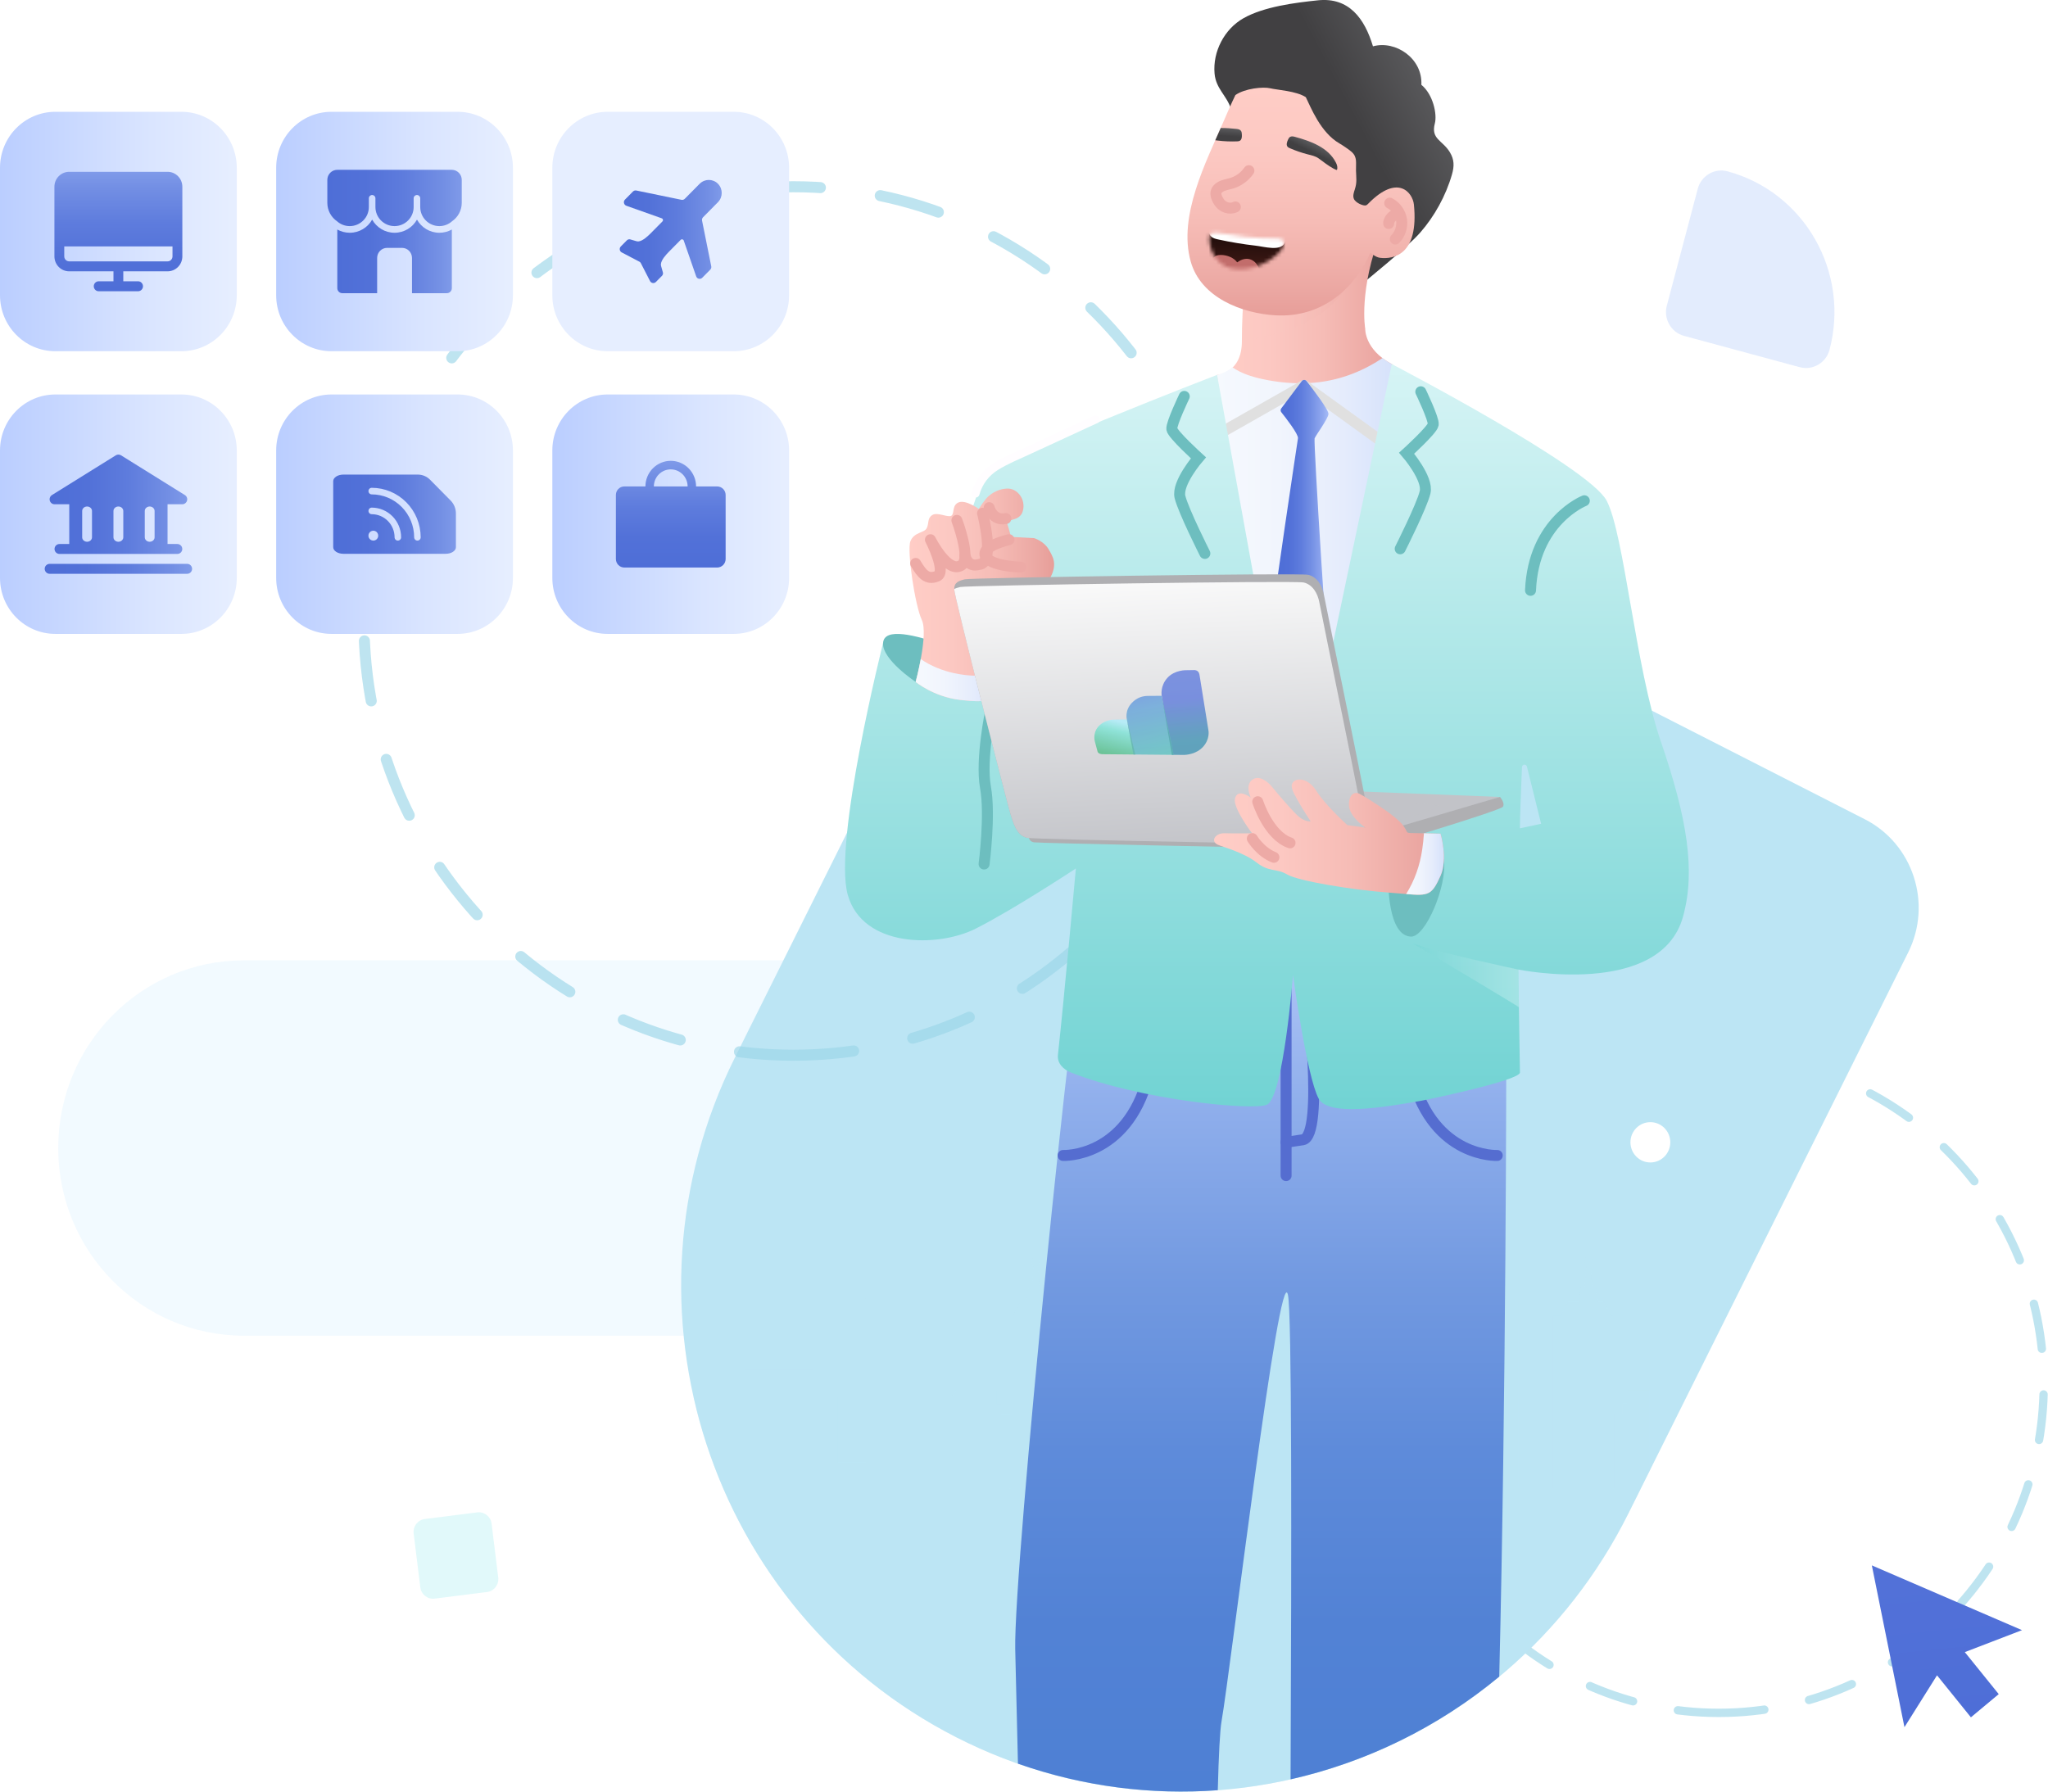 <svg width="560" height="490" viewBox="0 0 560 490" fill="none" xmlns="http://www.w3.org/2000/svg">
<g clip-path="url(#clip0_1091_14974)">
<path opacity="0.3" d="M272.086 262.651H66.666C38.639 262.651 15.918 285.631 15.918 313.978V313.983C15.918 342.33 38.639 365.31 66.666 365.31H272.086C300.114 365.31 322.834 342.33 322.834 313.983V313.978C322.834 285.631 300.114 262.651 272.086 262.651Z" fill="#D4EFFF"/>
<g style="mix-blend-mode:multiply" opacity="0.64">
<path d="M469.963 468.469C519.045 468.469 558.833 428.227 558.833 378.586C558.833 328.945 519.045 288.702 469.963 288.702C420.882 288.702 381.093 328.945 381.093 378.586C381.093 428.227 420.882 468.469 469.963 468.469Z" stroke="#9AD5E7" stroke-width="2.28" stroke-linecap="round" stroke-linejoin="round" stroke-dasharray="12.51 12.51"/>
</g>
<path d="M277.424 135.87L200.935 289.274C166.91 357.513 194.02 440.737 261.496 475.151C328.966 509.564 411.251 482.144 445.277 413.899L521.766 260.496C528.436 247.118 523.119 230.802 509.891 224.057L313.453 123.86C300.225 117.115 284.094 122.492 277.424 135.87Z" fill="#BCE5F4"/>
<g style="mix-blend-mode:multiply" opacity="0.3">
<path d="M450.951 401.868V380.192H444.931V383.888H443.625V386.819H441.319V407.029H441.202V359.825H440.637L438.533 356.058H436.961L436.279 352.001H435.368L434.974 346.08H435.081C435.304 346.08 435.485 345.616 435.485 345.04C435.485 344.463 435.31 344 435.081 344H433.663C433.44 344 433.259 344.463 433.259 345.04C433.259 345.616 433.44 346.08 433.663 346.08H433.749L433.312 352.001H432.257L431.751 356.058H428.73L426.829 359.825H424.575V407.029H415.258V362.066H409.307V356.269H405.445V349.959H403.676V346.247H403.106V349.959H401.529V356.269H397.576V362.066H392.148V370.008H374.925V400.208H353.296V400.359H342.583V370.159H325.36V362.217H319.931V356.419H315.978V350.11H314.401V346.398H313.831V350.11H312.063V356.419H308.2V362.217H302.25V407.18H292.932V359.976H290.679L288.777 356.209H285.756L285.25 352.152H284.195L283.759 346.231H283.844C284.068 346.231 284.249 345.767 284.249 345.191C284.249 344.614 284.073 344.151 283.844 344.151H282.432C282.208 344.151 282.027 344.614 282.027 345.191C282.027 345.767 282.208 346.231 282.432 346.231H282.539L282.144 352.152H281.234L280.552 356.209H278.98L276.876 359.976H276.306V407.18H276.189V386.97H273.882V384.039H272.577V380.342H261.389L260.255 381.98V355.072H236.591V399.966H228.93V382.153H222.255V374.636H203.716V382.153H189.668C198.394 421.022 223.571 455.802 261.507 475.151C328.977 509.564 411.262 482.144 445.288 413.899L451.286 401.868H450.966H450.951Z" fill="#BCE5F4"/>
</g>
<g style="mix-blend-mode:multiply" opacity="0.64">
<path d="M216.943 288.6C281.795 288.6 334.368 235.428 334.368 169.837C334.368 104.245 281.795 51.073 216.943 51.073C152.092 51.073 99.519 104.245 99.519 169.837C99.519 235.428 152.092 288.6 216.943 288.6Z" stroke="#9AD5E7" stroke-width="3.02" stroke-linecap="round" stroke-linejoin="round" stroke-dasharray="16.53 16.53"/>
</g>
<path opacity="0.44" d="M455.768 83.621L464.234 51.621C465.183 48.035 468.836 45.9 472.382 46.86C493.394 52.546 505.885 74.411 500.263 95.663C499.314 99.249 495.661 101.384 492.115 100.424L460.476 91.862C456.93 90.902 454.819 87.207 455.768 83.621Z" fill="#BFD4FA"/>
<path opacity="0.3" d="M130.496 413.637L116.164 415.445C114.237 415.688 112.87 417.465 113.11 419.414L114.926 434.133C115.166 436.082 116.923 437.465 118.85 437.222L133.181 435.414C135.108 435.171 136.475 433.394 136.235 431.445L134.42 416.726C134.179 414.777 132.422 413.394 130.496 413.637Z" fill="#9CEAEC"/>
<path d="M405.034 254.995C405.034 254.995 299.245 252.425 296.634 257.279C294.024 262.134 277.131 428.35 277.6 451.077C277.706 456.255 277.978 467.683 278.346 482.365C296.283 488.669 314.854 490.97 332.988 489.623C333.238 480.097 333.574 473.27 334.016 470.77C336.445 457.009 349.929 343.903 352.171 354.14C353.253 359.065 353.168 421.766 352.891 486.654C373.667 481.956 393.271 472.392 409.946 458.555C411.81 383.133 411.912 287.743 411.858 284.02C411.485 257.953 418.23 242.812 405.024 254.995H405.034Z" fill="url(#paint0_linear_1091_14974)"/>
<path d="M290.694 316.02C290.694 316.02 307.965 316.758 313.873 294.726" stroke="#556DD0" stroke-width="3" stroke-miterlimit="10" stroke-linecap="round"/>
<path d="M409.403 316.02C409.403 316.02 392.132 316.758 386.224 294.726" stroke="#556DD0" stroke-width="3" stroke-miterlimit="10" stroke-linecap="round"/>
<path d="M357.227 269.855C357.227 269.855 362.309 310.605 356.258 311.726L351.666 312.415" stroke="#556DD0" stroke-width="3" stroke-miterlimit="10" stroke-linecap="round"/>
<path d="M351.666 255.711V321.532" stroke="#556DD0" stroke-width="3" stroke-miterlimit="10" stroke-linecap="round"/>
<path d="M336.563 29.688C335.449 26.17 332.477 24.268 332.109 20.135C331.571 14.127 334.794 7.942 339.994 4.995C345.603 1.816 354.074 0.744 360.371 0.086C368.873 -0.803 373.145 5.081 375.42 12.667C381.61 10.959 389.026 15.97 388.653 23.19C391.865 25.825 393.006 31.229 392.34 33.761C391.205 38.093 394.433 38.315 396.442 41.628C397.672 43.659 397.672 45.448 397.028 47.695C395.355 53.536 392.233 59.177 388.317 63.638C384.706 67.755 372.948 77.222 372.948 77.222C364.009 79.819 344.495 54.446 344.495 54.446C343.739 52.081 342.982 49.716 342.22 47.356C340.521 42.048 338.822 36.741 337.122 31.434C336.936 30.847 336.749 30.27 336.563 29.688Z" fill="url(#paint1_linear_1091_14974)"/>
<path d="M373.3 89.862C373.3 89.862 373.017 95.557 380.566 99.576C388.115 103.596 364.739 217.871 357.265 228.744C349.79 239.617 332.796 102.524 332.796 102.524C332.796 102.524 339.578 102.163 339.578 93.337C339.578 84.511 340.857 68.633 340.857 68.633C340.857 68.633 383.949 47.188 377.689 63.288C371.43 79.388 373.294 89.856 373.294 89.856L373.3 89.862Z" fill="url(#paint2_linear_1091_14974)"/>
<path d="M380.566 99.576C379.586 99.054 378.739 98.504 378.004 97.939C372.133 101.888 365.431 104.323 358.25 104.749C353.898 105.008 349.412 104.598 345.15 103.666C342.348 103.052 339.424 102.136 337.032 100.482C334.677 102.227 332.796 102.524 332.796 102.524C332.796 102.524 349.785 239.617 357.265 228.744C364.744 217.871 388.12 103.596 380.566 99.576Z" fill="url(#paint3_linear_1091_14974)"/>
<path d="M333.872 118.322L356.582 105.423L377.348 120.423" stroke="#E0E0E0" stroke-width="3" stroke-linecap="round" stroke-linejoin="round"/>
<path d="M359.47 119.879C359.864 118.957 363.055 114.636 363.252 113.284C363.412 112.19 358.969 106.403 357.259 104.221C356.923 103.795 356.284 103.806 355.959 104.237L350.339 111.705C350.11 112.012 350.115 112.432 350.349 112.729C351.564 114.254 355.085 118.79 354.915 119.873C354.766 120.843 348.639 161.34 345.624 184.735C345.613 184.821 345.613 184.902 345.629 184.988C349.987 209.918 354.531 229.455 357.536 225.086C359.299 222.521 361.942 214.213 364.861 202.957C364.888 202.86 364.893 202.763 364.882 202.666C362.954 182.105 359.129 120.66 359.464 119.873L359.47 119.879Z" fill="url(#paint4_linear_1091_14974)"/>
<path style="mix-blend-mode:multiply" opacity="0.3" d="M370.028 74.964C371.691 71.424 372.745 67.766 373.422 64.069L342.002 68.083C341.266 68.439 340.851 68.644 340.851 68.644C340.851 68.644 339.599 84.15 339.572 93.062C342.033 92.814 344.473 92.4 346.871 91.807C352.72 90.352 358.559 88.03 362.661 84.679C366.081 81.888 368.393 78.455 370.028 74.969V74.964Z" fill="url(#paint5_linear_1091_14974)"/>
<path d="M386.618 55.976C387.992 69.711 381.078 70.944 377.37 70.513C376.081 70.362 374.728 69.102 374.728 69.102C369.954 79.786 360.813 86.877 348.874 86.241C339.594 85.745 328.343 81.392 325.583 71.516C322.099 59.042 329.738 44.419 334.538 33.277C335.588 30.836 336.648 28.39 337.804 25.997C340.425 24.165 345.39 23.68 347.319 24.144C349.247 24.613 354.377 24.86 357.057 26.574C358.442 29.36 361.058 36.235 366.268 39.236C367.072 39.699 368.899 40.922 369.592 41.547C371.185 42.986 370.727 44.484 370.78 46.644C370.833 48.708 371.1 49.802 370.466 51.768C370.194 52.614 369.858 53.541 370.194 54.365C370.652 55.502 372.852 56.386 373.502 56.165C373.763 56.079 373.971 55.869 374.163 55.669C382.175 47.49 386.282 52.641 386.618 55.966V55.976Z" fill="url(#paint6_linear_1091_14974)"/>
<path d="M454.194 203C447.125 182.326 444.163 146.232 439.331 136.959C434.499 127.681 380.561 99.576 380.561 99.576L354.622 222.887L332.791 102.529C332.791 102.529 274.681 124.938 270.019 129.631C265.352 134.324 254.826 180.818 254.826 180.818L241.454 175.909C241.454 175.909 227.763 230.221 231.806 244.714C235.845 259.208 256.429 259.208 266.786 253.987C277.142 248.766 294.184 237.527 294.184 237.527C294.184 237.527 291.03 272.457 289.283 288.492C289.027 290.831 290.742 292.512 292.916 293.363C312.046 300.885 342.684 303.832 346.423 302.129C350.92 300.087 353.556 266.708 353.556 266.708C353.556 266.708 357.334 294.548 360.578 300.481C363.247 305.368 378.115 302.911 388.557 301.068C390.634 300.702 415.609 295.47 415.609 293.336L415.156 265.167C415.156 265.167 453.955 273.072 460.188 250.754C463.714 238.13 461.274 223.674 454.205 203H454.194ZM415.598 226.546C415.598 223.814 415.939 215.258 416.168 209.8C416.2 208.997 417.33 208.884 417.521 209.665L421.4 225.301L415.593 226.546H415.598Z" fill="url(#paint7_linear_1091_14974)"/>
<path d="M270.951 194.083C270.951 194.083 268.08 207.758 269.465 215.317C270.85 222.877 269.087 236.309 269.087 236.309" stroke="#6DBEBF" stroke-width="3" stroke-miterlimit="10" stroke-linecap="round"/>
<path d="M323.825 108.413C323.825 108.413 320.213 115.913 320.426 117.362C320.639 118.812 327.698 125.218 327.698 125.218C327.698 125.218 321.726 132.137 322.653 135.924C323.58 139.712 329.456 151.361 329.456 151.361" stroke="#6DBEBF" stroke-width="3" stroke-miterlimit="10" stroke-linecap="round"/>
<path d="M388.498 107.147C388.498 107.147 392.11 114.647 391.897 116.096C391.684 117.546 384.625 123.952 384.625 123.952C384.625 123.952 390.597 130.87 389.67 134.658C388.749 138.441 382.867 150.095 382.867 150.095" stroke="#6DBEBF" stroke-width="3" stroke-miterlimit="10" stroke-linecap="round"/>
<path style="mix-blend-mode:multiply" opacity="0.4" d="M415.316 275.453L415.151 265.173C415.151 265.173 392.148 260.286 386.229 257.969C386.229 257.969 411.177 272.813 415.316 275.459V275.453Z" fill="url(#paint8_linear_1091_14974)"/>
<path d="M299.085 113.752C292.479 116.802 285.873 119.852 279.267 122.896C276.353 124.243 273.2 125.472 270.616 127.422C268.219 129.238 266.514 131.77 265.709 134.69C265.331 136.059 267.43 136.641 267.808 135.278C268.597 132.422 270.382 130.089 272.869 128.532C275.533 126.862 278.506 125.66 281.35 124.345C287.631 121.447 293.907 118.553 300.188 115.654C301.461 115.067 300.353 113.171 299.09 113.752H299.085Z" fill="#FFFDFF"/>
<path d="M379.623 240.824C379.623 240.824 379.335 256.029 385.867 256.159C389.793 256.239 395.733 242.376 394.822 235.188C393.911 228.006 379.623 240.819 379.623 240.819V240.824Z" fill="#6DBEBF"/>
<path d="M250.378 186.497C250.378 186.497 241.231 180.451 241.46 175.914C241.684 171.378 250.66 173.856 257.394 176.141C260.191 177.089 250.383 186.497 250.383 186.497H250.378Z" fill="#6DBEBF"/>
<path d="M271.245 189.39C271.314 189.147 273.163 174.918 277.59 172.024C284.446 167.541 285.293 161.679 287.227 157.934C289.161 154.19 287.935 152.261 286.673 150.133C285.41 148.004 282.773 147.18 282.773 147.18L276.439 146.84C276.439 146.84 275.81 144.373 275.379 143.096C274.947 141.819 278.874 142.81 279.689 139.717C280.504 136.625 278.314 133.818 275.874 133.645C273.434 133.473 271.144 134.836 270.057 135.946C268.97 137.05 267.628 139.179 267.628 139.179C267.628 139.179 264.096 136.625 262.156 137.39C260.223 138.155 261.064 140.456 260.137 141.048C259.21 141.646 256.312 139.944 254.901 140.876C253.489 141.813 254.075 143.09 253.404 144.448C252.733 145.811 249.952 145.472 248.945 148.02C247.933 150.574 250.207 165.639 252.056 169.557C253.91 173.474 250.373 186.497 250.373 186.497C250.373 186.497 255.252 190.581 262.577 191.432C269.897 192.283 270.611 191.561 271.245 189.39Z" fill="url(#paint9_linear_1091_14974)"/>
<path d="M260.973 184.131C257.766 183.436 254.527 182.17 251.773 180.257C251.139 183.668 250.377 186.491 250.377 186.491C250.377 186.491 255.257 190.575 262.582 191.427C269.902 192.278 270.616 191.556 271.25 189.385C271.282 189.271 271.964 186.981 272.928 184.077C269.05 185.112 264.873 184.977 260.973 184.126V184.131Z" fill="url(#paint10_linear_1091_14974)"/>
<path d="M281.318 227.731C281.318 227.731 280.759 230.14 282.794 230.382C284.829 230.625 343.813 231.799 343.813 231.799L324.976 225.237L281.318 227.731Z" fill="#AFAFB2"/>
<path d="M410.154 217.963L363.929 216.158L371.696 230.42L410.154 217.963Z" fill="url(#paint11_linear_1091_14974)"/>
<g style="mix-blend-mode:multiply" opacity="0.5">
<path d="M371.547 227.365C371.547 227.365 393.154 221.53 393.442 220.49C393.729 219.45 365.09 219.164 365.09 219.164L371.547 227.36V227.365Z" fill="#C2C3C7"/>
</g>
<path d="M340.43 231.621C340.43 231.621 371.803 232.796 374.141 232.338C376.475 231.88 410.335 221.697 410.958 220.641C411.582 219.585 410.154 217.957 410.154 217.957L372.634 229.008L341.261 227.834L340.43 231.621Z" fill="#AFAFB2"/>
<path d="M371.728 231.099C371.728 231.099 282.762 229.698 280.711 229.121C278.665 228.539 277.573 226.896 276.369 222.866C275.165 218.841 261.037 163.344 260.936 161.302C260.835 159.26 262.167 158.861 263.829 158.436C265.496 158.01 355.336 156.641 357.722 157.207C360.104 157.773 361.563 160.079 362.032 162.784C362.501 165.483 374.796 224.822 374.924 227.537C375.052 230.253 373.726 230.662 371.728 231.099Z" fill="#AFAFB2"/>
<path d="M356.47 159.314C354.089 158.748 264.244 160.122 262.577 160.542C261.964 160.699 261.394 160.849 260.931 161.087C260.931 161.157 260.931 161.227 260.931 161.302C261.027 163.344 275.155 218.841 276.364 222.866C277.568 226.891 278.66 228.545 280.706 229.121C282.757 229.703 371.722 231.099 371.722 231.099C372.479 230.932 373.139 230.77 373.662 230.49C373.683 230.231 373.688 229.957 373.678 229.639C373.544 226.923 361.254 167.585 360.786 164.885C360.317 162.186 358.857 159.869 356.476 159.308L356.47 159.314Z" fill="url(#paint12_linear_1091_14974)"/>
<g opacity="0.7">
<path d="M327.975 184.492L330.447 199.864C330.447 199.864 330.868 202.117 329.008 204.202C327.187 206.255 324.39 206.481 323.644 206.47L320.437 206.443L317.64 190.193C317.64 190.193 317.187 187.596 319.244 185.36C321.247 183.188 324.358 183.301 324.358 183.301L326.43 183.269C326.43 183.269 327.757 183.134 327.97 184.487V184.498L327.975 184.492Z" fill="url(#paint13_linear_1091_14974)"/>
<path d="M308.125 196.766L310.448 206.357L301.37 206.276C301.37 206.276 300.294 206.244 300.108 205.538L299.362 202.742C299.362 202.742 298.765 200.651 300.193 198.868C301.642 197.063 303.88 196.82 304.599 196.82C305.318 196.82 308.131 196.772 308.131 196.772L308.125 196.766Z" fill="url(#paint14_linear_1091_14974)"/>
<path d="M320.889 206.449L309.942 206.352L308.131 196.766C308.131 196.766 307.449 194.39 309.494 192.235C310.927 190.732 312.488 190.338 313.932 190.333L317.661 190.306L320.895 206.449H320.889Z" fill="url(#paint15_linear_1091_14974)"/>
<path opacity="0.61" d="M320.426 206.438H320.884L317.65 190.301L320.421 206.438H320.426Z" fill="#13888F"/>
<path opacity="0.59" d="M308.099 196.642L309.926 206.352H310.437L308.099 196.642Z" fill="#30A888"/>
</g>
<path d="M376.23 219.859C376.23 219.859 381.621 223.227 383.501 225.565C385.382 227.904 383.88 227.796 386.634 227.85C389.393 227.904 393.906 228.011 393.906 228.011C393.906 228.011 395.962 234.914 393.906 239.515C391.013 245.991 390.32 244.898 379.916 244.138C369.512 243.378 354.952 240.937 351.948 239.165C348.938 237.392 347.089 238.631 343.563 235.873C340.036 233.114 334.181 231.589 332.972 231.018C330.868 230.021 332.349 227.844 334.783 227.893C339.487 227.995 342.428 227.893 342.428 227.893C342.396 228.082 337.213 221.066 337.665 218.561C338.246 215.35 341.986 218.108 341.986 218.108C341.986 218.108 340.409 214.913 342.321 213.34C344.234 211.767 346.695 213.792 347.931 215.328C349.167 216.858 352.598 220.899 354.622 222.887C356.641 224.876 358.383 224.644 358.383 224.644C358.383 224.644 356.22 221.4 354.745 218.733C353.269 216.066 352.656 214.805 353.77 213.739C354.782 212.774 357.755 212.774 360.051 216.465C362.352 220.15 368.42 225.668 368.42 225.668L373.3 226.347C373.3 226.347 369.016 223.378 368.867 220.387C368.718 217.397 370.268 216.357 371.728 217.095C373.188 217.833 376.224 219.854 376.224 219.854L376.23 219.859Z" fill="url(#paint16_linear_1091_14974)"/>
<path d="M393.906 228.011C393.906 228.011 391.652 227.958 389.356 227.904C389.26 229.369 389.116 230.829 388.898 232.29C388.253 236.692 386.804 240.835 384.492 244.515C390.613 245.043 391.508 244.865 393.9 239.51C395.957 234.908 393.9 228.006 393.9 228.006L393.906 228.011Z" fill="url(#paint17_linear_1091_14974)"/>
<path d="M343.914 219.272C343.914 219.272 346.796 228.486 352.747 230.522" stroke="#EDAAA6" stroke-width="3" stroke-linecap="round" stroke-linejoin="round"/>
<path d="M342.433 229.358C342.433 229.358 344.596 233.001 348.336 234.472" stroke="#EDAAA6" stroke-width="3" stroke-linecap="round" stroke-linejoin="round"/>
<path d="M451.27 317.933C454.28 317.933 456.72 315.465 456.72 312.421C456.72 309.376 454.28 306.909 451.27 306.909C448.26 306.909 445.82 309.376 445.82 312.421C445.82 315.465 448.26 317.933 451.27 317.933Z" fill="white"/>
<path d="M433.211 136.959C433.211 136.959 419.306 142.412 418.502 161.458" stroke="#6DBEBF" stroke-width="3" stroke-miterlimit="10" stroke-linecap="round"/>
<path d="M270.478 138.845C270.478 138.845 271.431 142.552 275.038 141.819" stroke="#EDAAA6" stroke-width="3" stroke-linecap="round" stroke-linejoin="round"/>
<path d="M275.89 147.611C275.89 147.611 268.096 149.351 269.471 152.137C270.845 154.923 279.156 155.111 279.156 155.111" stroke="#EDAAA6" stroke-width="3" stroke-linecap="round" stroke-linejoin="round"/>
<path d="M261.65 142.325C261.65 142.325 265.56 152.633 262.998 154.518C259.258 157.272 254.416 147.611 254.416 147.611C254.416 147.611 258.986 156.48 256.216 157.6C253.446 158.721 252.04 156.889 250.377 154.098" stroke="#EDAAA6" stroke-width="3" stroke-linecap="round" stroke-linejoin="round"/>
<path d="M268.671 140.38C268.671 140.38 272.315 154.238 267.654 154.378C267.654 154.378 264.782 155.499 263.861 151.948" stroke="#EDAAA6" stroke-width="3" stroke-linecap="round" stroke-linejoin="round"/>
<path d="M364.637 46.111C363.109 45.308 361.91 44.263 360.514 43.288C359.678 42.706 358.655 42.485 357.669 42.237C355.975 41.806 354.313 41.235 352.71 40.54C352.47 40.437 352.225 40.324 352.06 40.119C351.65 39.624 351.895 38.875 352.156 38.282C352.294 37.97 352.449 37.641 352.731 37.458C353.125 37.205 353.637 37.301 354.084 37.425C358.261 38.557 363.231 40.303 365.303 44.5C365.607 45.109 365.831 45.831 365.57 46.461C365.532 46.547 365.154 46.386 364.637 46.116V46.111Z" fill="url(#paint18_linear_1091_14974)"/>
<path d="M338.251 38.659C338.512 38.648 338.779 38.632 339.008 38.503C339.567 38.191 339.604 37.404 339.567 36.757C339.551 36.418 339.525 36.051 339.322 35.777C339.045 35.4 338.534 35.303 338.07 35.254C336.712 35.108 335.252 34.995 333.787 35.006C333.308 36.1 332.807 37.215 332.301 38.363C332.541 38.39 332.78 38.422 333.015 38.449C334.751 38.659 336.504 38.729 338.251 38.659Z" fill="url(#paint19_linear_1091_14974)"/>
<path d="M341.495 46.677C340.366 48.315 338.677 49.548 336.786 50.12C335.689 50.448 334.506 50.578 333.547 51.208C331.853 52.329 332.46 53.88 333.345 55.254C334.272 56.693 336.285 57.394 337.793 56.602" stroke="#EDAAA6" stroke-width="3" stroke-linecap="round" stroke-linejoin="round"/>
<path d="M380.001 55.567C381.696 56.451 382.931 58.18 383.23 60.082C383.523 61.984 382.873 64.015 381.525 65.379" stroke="#EDAAA6" stroke-width="3" stroke-linecap="round" stroke-linejoin="round"/>
<path d="M379.719 61.122C379.692 60.783 379.81 60.449 379.969 60.152C380.476 59.215 381.424 58.53 382.468 58.358" stroke="#EDAAA6" stroke-width="3" stroke-linecap="round" stroke-linejoin="round"/>
<mask id="mask0_1091_14974" style="mask-type:luminance" maskUnits="userSpaceOnUse" x="330" y="63" width="22" height="11">
<path d="M331.39 68.816C330.9 67.668 330.655 66.408 330.708 65.158C330.708 65.082 330.718 65.007 330.724 64.931C330.74 64.721 330.766 64.506 330.852 64.317C331.113 63.762 331.816 63.595 332.418 63.638C335.129 63.827 337.82 64.473 340.531 64.759C343.429 65.061 346.338 65.217 349.247 65.228C349.774 65.228 350.366 65.255 350.722 65.653C351.005 65.971 351.047 66.44 350.978 66.866C350.808 67.927 350.083 68.811 349.295 69.533C346.024 72.528 341.096 74.323 336.717 73.423C334.282 72.922 332.359 71.09 331.39 68.822V68.816Z" fill="white"/>
</mask>
<g mask="url(#mask0_1091_14974)">
<path d="M327.197 70.093C324.523 67.043 326.797 62.248 330.825 62.447L347.574 63.213C351.591 63.498 353.285 68.536 350.275 71.241L350.014 71.472C343.365 77.437 333.1 76.817 327.197 70.093Z" fill="url(#paint20_linear_1091_14974)"/>
<path d="M342.146 61.348C338.832 60.837 335.492 60.465 332.152 60.238C331.821 60.217 331.459 60.201 331.198 60.379C330.937 60.551 330.846 60.863 330.772 61.149C330.452 62.372 330.212 63.87 331.246 64.748C331.752 65.185 332.455 65.352 333.132 65.497C336.493 66.23 339.897 66.796 343.323 67.189C345.63 67.453 350.174 68.805 351.271 66.462C351.745 65.443 352.049 64.085 351.106 63.342C350.605 62.949 349.902 62.873 349.252 62.819C344.484 62.41 339.716 61.995 334.948 61.585" fill="white"/>
<path d="M342.257 71.09C343.563 71.715 344.399 73.159 344.436 74.614C344.436 74.678 344.436 74.743 344.404 74.797C344.367 74.862 344.298 74.899 344.228 74.932C342.257 75.88 339.322 76.801 337.127 76.332C336.323 76.16 330.335 73.741 330.511 73.132C330.852 71.925 331.299 70.589 332.407 70.028C332.903 69.775 333.467 69.721 334.021 69.737C335.577 69.791 337.351 70.46 338.294 71.753C339.455 70.912 340.878 70.427 342.252 71.085L342.257 71.09Z" fill="#C26D6B"/>
</g>
<path d="M200.631 107.89H166.169C157.807 107.89 151.029 114.746 151.029 123.203V158.058C151.029 166.515 157.807 173.371 166.169 173.371H200.631C208.993 173.371 215.771 166.515 215.771 158.058V123.203C215.771 114.746 208.993 107.89 200.631 107.89Z" fill="url(#paint21_linear_1091_14974)"/>
<path d="M196.103 133.042H190.333C190.333 131.183 189.604 129.405 188.304 128.09C187.004 126.775 185.246 126.037 183.408 126.037C181.57 126.037 179.812 126.775 178.512 128.09C177.212 129.405 176.482 131.183 176.482 133.042H170.713C170.1 133.042 169.514 133.29 169.083 133.726C168.651 134.162 168.406 134.755 168.406 135.375V152.886C168.406 153.506 168.651 154.098 169.083 154.535C169.514 154.971 170.1 155.219 170.713 155.219H196.108C196.721 155.219 197.307 154.971 197.738 154.535C198.17 154.098 198.415 153.5 198.415 152.886V135.375C198.415 134.755 198.17 134.162 197.738 133.726C197.307 133.29 196.715 133.042 196.108 133.042H196.103ZM183.403 128.37C184.628 128.37 185.8 128.861 186.668 129.739C187.537 130.617 188.021 131.802 188.021 133.042H178.789C178.789 131.802 179.274 130.617 180.142 129.739C181.011 128.861 182.183 128.37 183.408 128.37H183.403Z" fill="url(#paint22_linear_1091_14974)"/>
<path d="M49.602 30.577H15.14C6.778 30.577 0 37.433 0 45.89V80.745C0 89.202 6.778 96.058 15.14 96.058H49.602C57.964 96.058 64.743 89.202 64.743 80.745V45.89C64.743 37.433 57.964 30.577 49.602 30.577Z" fill="url(#paint23_linear_1091_14974)"/>
<path d="M45.825 46.989H18.917C17.846 46.989 16.818 47.42 16.062 48.185C15.305 48.95 14.879 49.99 14.879 51.073V70.125C14.879 71.208 15.305 72.248 16.062 73.013C16.818 73.778 17.846 74.21 18.917 74.21H31.026V76.931H26.988C26.631 76.931 26.29 77.076 26.034 77.329C25.779 77.582 25.64 77.933 25.64 78.294C25.64 78.655 25.784 79 26.034 79.258C26.285 79.517 26.631 79.657 26.988 79.657H37.749C38.106 79.657 38.447 79.511 38.703 79.258C38.958 79.005 39.097 78.655 39.097 78.294C39.097 77.933 38.953 77.588 38.703 77.329C38.452 77.071 38.106 76.931 37.749 76.931H33.711V74.21H45.82C46.891 74.21 47.919 73.778 48.675 73.013C49.432 72.248 49.858 71.208 49.858 70.125V51.073C49.858 49.99 49.432 48.95 48.675 48.185C47.919 47.42 46.891 46.989 45.82 46.989H45.825ZM45.825 71.483H18.917C18.56 71.483 18.219 71.338 17.963 71.085C17.713 70.831 17.569 70.481 17.569 70.12V67.399H47.168V70.12C47.168 70.481 47.024 70.826 46.773 71.085C46.523 71.343 46.177 71.483 45.82 71.483H45.825Z" fill="url(#paint24_linear_1091_14974)"/>
<path d="M200.631 30.577H166.169C157.807 30.577 151.029 37.433 151.029 45.89V80.745C151.029 89.202 157.807 96.058 166.169 96.058H200.631C208.993 96.058 215.771 89.202 215.771 80.745V45.89C215.771 37.433 208.993 30.577 200.631 30.577Z" fill="url(#paint25_linear_1091_14974)"/>
<path d="M191.33 50.254C192.709 48.864 194.942 48.864 196.316 50.254C197.69 51.65 197.69 53.907 196.316 55.297L192.246 59.414C192.006 59.657 191.905 60.001 191.969 60.335L194.483 72.83C194.553 73.164 194.446 73.514 194.206 73.757L192.022 75.966C191.489 76.505 190.579 76.284 190.349 75.551L186.961 65.788C186.839 65.433 186.391 65.33 186.13 65.594L182.934 68.827C182.119 69.651 180.792 71.085 180.712 72.286C180.696 72.491 180.75 72.69 180.803 72.884L181.266 74.528C181.282 74.576 181.293 74.624 181.293 74.678C181.309 74.964 181.202 75.244 181 75.449L179.349 77.119C178.842 77.631 177.979 77.459 177.702 76.785L175.284 72.076C175.231 71.952 175.156 71.839 175.065 71.742C174.975 71.645 174.863 71.57 174.735 71.521L170.079 69.075C169.413 68.8 169.243 67.927 169.749 67.41L171.4 65.74C171.603 65.535 171.88 65.427 172.162 65.443C172.21 65.443 172.263 65.459 172.311 65.47L173.936 65.939C174.128 65.993 174.325 66.047 174.527 66.031C175.715 65.95 177.132 64.603 177.947 63.784L181.144 60.551C181.405 60.287 181.304 59.834 180.952 59.71L171.299 56.284C170.58 56.052 170.356 55.13 170.889 54.592L173.073 52.383C173.313 52.14 173.654 52.038 173.989 52.102L186.343 54.646C186.674 54.716 187.02 54.608 187.254 54.365L191.324 50.249L191.33 50.254Z" fill="url(#paint26_linear_1091_14974)"/>
<path d="M49.602 107.89H15.14C6.778 107.89 0 114.746 0 123.203V158.058C0 166.515 6.778 173.371 15.14 173.371H49.602C57.964 173.371 64.743 166.515 64.743 158.058V123.203C64.743 114.746 57.964 107.89 49.602 107.89Z" fill="url(#paint27_linear_1091_14974)"/>
<path d="M14.096 137.638C14.33 137.816 14.613 137.913 14.905 137.913H18.938V148.786H16.253C15.896 148.786 15.555 148.931 15.305 149.184C15.055 149.438 14.911 149.782 14.911 150.143C14.911 150.504 15.055 150.849 15.305 151.102C15.555 151.356 15.896 151.501 16.253 151.501H48.499C48.856 151.501 49.197 151.356 49.448 151.102C49.698 150.849 49.842 150.504 49.842 150.143C49.842 149.782 49.698 149.438 49.448 149.184C49.197 148.931 48.856 148.786 48.499 148.786H45.814V137.913H49.847C50.14 137.913 50.422 137.816 50.657 137.638C50.891 137.46 51.062 137.207 51.142 136.921C51.222 136.636 51.206 136.334 51.099 136.059C50.993 135.784 50.801 135.553 50.55 135.396L33.082 124.523C32.869 124.394 32.629 124.324 32.379 124.324C32.129 124.324 31.889 124.394 31.676 124.523L14.208 135.396C13.957 135.553 13.765 135.784 13.659 136.059C13.552 136.334 13.536 136.641 13.616 136.921C13.696 137.207 13.867 137.455 14.101 137.632L14.096 137.638ZM39.587 139.734C39.587 139.416 39.731 139.109 39.981 138.882C40.231 138.656 40.572 138.527 40.929 138.527C41.286 138.527 41.627 138.656 41.878 138.882C42.128 139.109 42.272 139.416 42.272 139.734V146.964C42.272 147.282 42.128 147.589 41.878 147.816C41.627 148.042 41.286 148.171 40.929 148.171C40.572 148.171 40.231 148.042 39.981 147.816C39.731 147.589 39.587 147.282 39.587 146.964V139.734ZM31.026 139.734C31.026 139.416 31.17 139.109 31.42 138.882C31.671 138.656 32.011 138.527 32.368 138.527C32.725 138.527 33.066 138.656 33.317 138.882C33.567 139.109 33.711 139.416 33.711 139.734V146.964C33.711 147.282 33.567 147.589 33.317 147.816C33.066 148.042 32.725 148.171 32.368 148.171C32.011 148.171 31.671 148.042 31.42 147.816C31.17 147.589 31.026 147.282 31.026 146.964V139.734ZM22.47 139.734C22.47 139.416 22.614 139.109 22.864 138.882C23.115 138.656 23.456 138.527 23.813 138.527C24.17 138.527 24.511 138.656 24.761 138.882C25.011 139.109 25.155 139.416 25.155 139.734V146.964C25.155 147.282 25.011 147.589 24.761 147.816C24.511 148.042 24.17 148.171 23.813 148.171C23.456 148.171 23.115 148.042 22.864 147.816C22.614 147.589 22.47 147.282 22.47 146.964V139.734Z" fill="url(#paint28_linear_1091_14974)"/>
<path d="M52.133 154.615C51.882 154.362 51.541 154.217 51.184 154.217H13.563C13.206 154.217 12.865 154.362 12.615 154.615C12.364 154.869 12.221 155.214 12.221 155.575C12.221 155.936 12.364 156.28 12.615 156.534C12.865 156.787 13.206 156.932 13.563 156.932H51.184C51.541 156.932 51.882 156.787 52.133 156.534C52.383 156.28 52.527 155.936 52.527 155.575C52.527 155.214 52.383 154.869 52.133 154.615Z" fill="url(#paint29_linear_1091_14974)"/>
<path d="M125.117 107.89H90.655C82.293 107.89 75.515 114.746 75.515 123.203V158.058C75.515 166.515 82.293 173.371 90.655 173.371H125.117C133.479 173.371 140.257 166.515 140.257 158.058V123.203C140.257 114.746 133.479 107.89 125.117 107.89Z" fill="url(#paint30_linear_1091_14974)"/>
<path d="M123.199 136.873L117.579 131.188C116.7 130.299 115.501 129.798 114.255 129.798H93.91C93.169 129.798 92.455 129.987 91.933 130.326C91.411 130.666 91.113 131.124 91.113 131.603V149.658C91.113 150.138 91.406 150.596 91.933 150.935C92.455 151.275 93.169 151.463 93.91 151.463H121.867C122.608 151.463 123.322 151.275 123.844 150.935C124.366 150.596 124.664 150.138 124.664 149.658V140.44C124.664 139.098 124.137 137.816 123.199 136.867V136.873ZM103.03 147.455C102.78 147.708 102.439 147.853 102.082 147.853C101.815 147.853 101.56 147.773 101.336 147.627C101.117 147.476 100.942 147.266 100.84 147.018C100.739 146.77 100.713 146.501 100.766 146.237C100.819 145.973 100.947 145.731 101.133 145.542C101.32 145.353 101.56 145.224 101.821 145.17C102.082 145.116 102.348 145.143 102.593 145.246C102.838 145.348 103.046 145.52 103.195 145.747C103.344 145.968 103.419 146.232 103.419 146.501C103.419 146.862 103.28 147.207 103.025 147.46L103.03 147.455ZM109.412 147.589C109.247 147.756 109.018 147.853 108.783 147.853C108.549 147.853 108.32 147.756 108.155 147.589C107.99 147.422 107.894 147.191 107.894 146.954C107.894 145.278 107.233 143.672 106.061 142.487C104.889 141.302 103.302 140.633 101.645 140.633C101.41 140.633 101.181 140.536 101.016 140.369C100.851 140.202 100.755 139.971 100.755 139.734C100.755 139.497 100.851 139.265 101.016 139.098C101.181 138.931 101.41 138.834 101.645 138.834C103.776 138.834 105.816 139.691 107.324 141.215C108.831 142.74 109.678 144.804 109.678 146.959C109.678 147.196 109.583 147.428 109.417 147.595L109.412 147.589ZM114.766 147.589C114.601 147.756 114.372 147.853 114.137 147.853C113.903 147.853 113.674 147.756 113.509 147.589C113.344 147.422 113.248 147.191 113.248 146.954C113.248 143.839 112.022 140.86 109.844 138.656C107.67 136.458 104.719 135.218 101.64 135.213C101.405 135.213 101.176 135.116 101.011 134.949C100.846 134.782 100.75 134.55 100.75 134.313C100.75 134.076 100.846 133.845 101.011 133.678C101.176 133.51 101.405 133.413 101.64 133.413C105.188 133.413 108.592 134.847 111.106 137.384C113.615 139.922 115.027 143.365 115.032 146.959C115.032 147.196 114.936 147.428 114.771 147.595L114.766 147.589Z" fill="url(#paint31_linear_1091_14974)"/>
<path d="M125.117 30.577H90.655C82.293 30.577 75.515 37.433 75.515 45.89V80.745C75.515 89.202 82.293 96.058 90.655 96.058H125.117C133.479 96.058 140.257 89.202 140.257 80.745V45.89C140.257 37.433 133.479 30.577 125.117 30.577Z" fill="url(#paint32_linear_1091_14974)"/>
<path d="M123.545 46.445C113.104 46.445 102.668 46.445 92.226 46.445C90.724 46.445 89.504 47.679 89.504 49.198V53.083V55.465C89.504 57.587 90.585 59.462 92.226 60.562V60.578C93.142 61.364 94.33 61.839 95.63 61.839C98.512 61.839 100.856 59.5 100.856 56.623V54.242C100.856 53.74 101.261 53.331 101.757 53.331C102.252 53.331 102.657 53.74 102.657 54.242V56.623C102.657 59.5 105.001 61.839 107.883 61.839C110.765 61.839 113.109 59.5 113.109 56.623V54.242C113.109 53.74 113.514 53.331 114.009 53.331C114.505 53.331 114.91 53.74 114.91 54.242V56.623C114.91 59.5 117.254 61.839 120.136 61.839C121.436 61.839 122.624 61.364 123.54 60.578V60.562C125.181 59.462 126.262 57.593 126.262 55.465V53.083V49.198C126.262 47.679 125.042 46.445 123.54 46.445H123.545Z" fill="url(#paint33_linear_1091_14974)"/>
<path d="M120.141 63.66C117.515 63.66 115.219 62.21 114.015 60.066C112.811 62.21 110.515 63.66 107.888 63.66C105.262 63.66 102.966 62.21 101.762 60.066C100.558 62.21 98.262 63.66 95.636 63.66C94.4 63.66 93.238 63.337 92.231 62.776V78.806C92.231 79.565 92.839 80.185 93.595 80.185H103.126V79.495V70.546C103.126 69.026 104.346 67.792 105.848 67.792H109.934C111.436 67.792 112.656 69.026 112.656 70.546V80.185H122.187C122.938 80.185 123.551 79.571 123.551 78.806V62.776C122.544 63.337 121.382 63.66 120.146 63.66H120.141Z" fill="url(#paint34_linear_1091_14974)"/>
<g filter="url(#filter0_d_1091_14974)">
<path d="M549.228 442.186L508.171 424.476L517.089 468.723L525.991 454.541L535.26 466.029L542.868 459.681L533.593 448.194L549.228 442.186Z" fill="url(#paint35_linear_1091_14974)"/>
</g>
</g>
<defs>
<filter id="filter0_d_1091_14974" x="500.851" y="417.156" width="63.018" height="66.207" filterUnits="userSpaceOnUse" color-interpolation-filters="sRGB">
<feFlood flood-opacity="0" result="BackgroundImageFix"/>
<feColorMatrix in="SourceAlpha" type="matrix" values="0 0 0 0 0 0 0 0 0 0 0 0 0 0 0 0 0 0 127 0" result="hardAlpha"/>
<feOffset dx="3.66" dy="3.66"/>
<feGaussianBlur stdDeviation="5.49"/>
<feColorMatrix type="matrix" values="0 0 0 0 0 0 0 0 0 0 0 0 0 0 0 0 0 0 0.15 0"/>
<feBlend mode="normal" in2="BackgroundImageFix" result="effect1_dropShadow_1091_14974"/>
<feBlend mode="normal" in="SourceGraphic" in2="effect1_dropShadow_1091_14974" result="shape"/>
</filter>
<linearGradient id="paint0_linear_1091_14974" x1="345.427" y1="489.995" x2="345.427" y2="250.717" gradientUnits="userSpaceOnUse">
<stop stop-color="#4E80D4"/>
<stop offset="0.19" stop-color="#5282D5"/>
<stop offset="0.39" stop-color="#5E8BDA"/>
<stop offset="0.59" stop-color="#739AE1"/>
<stop offset="0.79" stop-color="#90AFEC"/>
<stop offset="0.99" stop-color="#B5C9F9"/>
<stop offset="1" stop-color="#B7CBFA"/>
</linearGradient>
<linearGradient id="paint1_linear_1091_14974" x1="431.634" y1="0.647" x2="301.767" y2="68.985" gradientUnits="userSpaceOnUse">
<stop stop-color="#8C8E91"/>
<stop offset="0.47" stop-color="#414042"/>
</linearGradient>
<linearGradient id="paint2_linear_1091_14974" x1="332.796" y1="143.333" x2="382.047" y2="143.333" gradientUnits="userSpaceOnUse">
<stop stop-color="#FFCDC6"/>
<stop offset="0.29" stop-color="#FCC8C2"/>
<stop offset="0.59" stop-color="#F6BCB6"/>
<stop offset="0.89" stop-color="#EBA7A2"/>
<stop offset="1" stop-color="#E79E99"/>
</linearGradient>
<linearGradient id="paint3_linear_1091_14974" x1="332.796" y1="163.651" x2="382.047" y2="163.651" gradientUnits="userSpaceOnUse">
<stop stop-color="#F6F9FE"/>
<stop offset="0.34" stop-color="#F1F5FD"/>
<stop offset="0.7" stop-color="#E5ECFC"/>
<stop offset="1" stop-color="#D5E1FB"/>
</linearGradient>
<linearGradient id="paint4_linear_1091_14974" x1="345.619" y1="164.804" x2="364.888" y2="164.804" gradientUnits="userSpaceOnUse">
<stop offset="0.22" stop-color="#4E6ED7"/>
<stop offset="0.37" stop-color="#5271D8"/>
<stop offset="0.52" stop-color="#5E7CDD"/>
<stop offset="0.67" stop-color="#738FE4"/>
<stop offset="0.83" stop-color="#90A8EF"/>
<stop offset="0.98" stop-color="#B5C9FD"/>
<stop offset="1" stop-color="#BACEFF"/>
</linearGradient>
<linearGradient id="paint5_linear_1091_14974" x1="339.578" y1="78.563" x2="373.427" y2="78.563" gradientUnits="userSpaceOnUse">
<stop stop-color="#FFCDC6"/>
<stop offset="0.29" stop-color="#FCC8C2"/>
<stop offset="0.59" stop-color="#F6BCB6"/>
<stop offset="0.89" stop-color="#EBA7A2"/>
<stop offset="1" stop-color="#E79E99"/>
</linearGradient>
<linearGradient id="paint6_linear_1091_14974" x1="355.752" y1="23.977" x2="355.752" y2="86.279" gradientUnits="userSpaceOnUse">
<stop stop-color="#FFCDC6"/>
<stop offset="0.29" stop-color="#FCC8C2"/>
<stop offset="0.59" stop-color="#F6BCB6"/>
<stop offset="0.89" stop-color="#EBA7A2"/>
<stop offset="1" stop-color="#E79E99"/>
</linearGradient>
<linearGradient id="paint7_linear_1091_14974" x1="346.418" y1="303.347" x2="346.418" y2="99.576" gradientUnits="userSpaceOnUse">
<stop stop-color="#71D3D3"/>
<stop offset="1" stop-color="#D6F4F5"/>
</linearGradient>
<linearGradient id="paint8_linear_1091_14974" x1="386.224" y1="266.708" x2="415.316" y2="266.708" gradientUnits="userSpaceOnUse">
<stop stop-color="#71D3D3"/>
<stop offset="1" stop-color="#D6F4F5"/>
</linearGradient>
<linearGradient id="paint9_linear_1091_14974" x1="248.694" y1="162.703" x2="288.234" y2="162.703" gradientUnits="userSpaceOnUse">
<stop stop-color="#FFCDC6"/>
<stop offset="0.29" stop-color="#FCC8C2"/>
<stop offset="0.59" stop-color="#F6BCB6"/>
<stop offset="0.89" stop-color="#EBA7A2"/>
<stop offset="1" stop-color="#E79E99"/>
</linearGradient>
<linearGradient id="paint10_linear_1091_14974" x1="250.377" y1="186.022" x2="272.928" y2="186.022" gradientUnits="userSpaceOnUse">
<stop stop-color="#F6F9FE"/>
<stop offset="0.34" stop-color="#F1F5FD"/>
<stop offset="0.7" stop-color="#E5ECFC"/>
<stop offset="1" stop-color="#D5E1FB"/>
</linearGradient>
<linearGradient id="paint11_linear_1091_14974" x1="364.307" y1="223.494" x2="410.331" y2="221.276" gradientUnits="userSpaceOnUse">
<stop stop-color="#C2C3C8"/>
<stop offset="0.04" stop-color="#C2C3C8"/>
</linearGradient>
<linearGradient id="paint12_linear_1091_14974" x1="319.171" y1="233.724" x2="315.435" y2="157.933" gradientUnits="userSpaceOnUse">
<stop stop-color="#C2C3C8"/>
<stop offset="1" stop-color="#FAFAFA"/>
</linearGradient>
<linearGradient id="paint13_linear_1091_14974" x1="322.717" y1="180.858" x2="325.539" y2="207.908" gradientUnits="userSpaceOnUse">
<stop offset="0.04" stop-color="#4E6EDD"/>
<stop offset="0.38" stop-color="#4D6CDB"/>
<stop offset="0.8" stop-color="#2E8BAF"/>
</linearGradient>
<linearGradient id="paint14_linear_1091_14974" x1="306.85" y1="195.024" x2="303.74" y2="207.326" gradientUnits="userSpaceOnUse">
<stop offset="0.19" stop-color="#A6F1FF"/>
<stop offset="0.4" stop-color="#6FE5D6"/>
<stop offset="0.68" stop-color="#54CDA6"/>
<stop offset="0.94" stop-color="#3FBA7B"/>
</linearGradient>
<linearGradient id="paint15_linear_1091_14974" x1="311.021" y1="186.549" x2="316.934" y2="209.106" gradientUnits="userSpaceOnUse">
<stop offset="0.11" stop-color="#5487DE"/>
<stop offset="0.3" stop-color="#539AD9"/>
<stop offset="0.91" stop-color="#4AC0BE"/>
</linearGradient>
<linearGradient id="paint16_linear_1091_14974" x1="331.965" y1="228.744" x2="394.822" y2="228.744" gradientUnits="userSpaceOnUse">
<stop stop-color="#FFCDC6"/>
<stop offset="0.29" stop-color="#FCC8C2"/>
<stop offset="0.59" stop-color="#F6BCB6"/>
<stop offset="0.89" stop-color="#EBA7A2"/>
<stop offset="1" stop-color="#E79E99"/>
</linearGradient>
<linearGradient id="paint17_linear_1091_14974" x1="384.498" y1="236.309" x2="394.822" y2="236.309" gradientUnits="userSpaceOnUse">
<stop stop-color="#F6F9FE"/>
<stop offset="0.34" stop-color="#F1F5FD"/>
<stop offset="0.7" stop-color="#E5ECFC"/>
<stop offset="1" stop-color="#D5E1FB"/>
</linearGradient>
<linearGradient id="paint18_linear_1091_14974" x1="362.096" y1="35.423" x2="355.642" y2="48.969" gradientUnits="userSpaceOnUse">
<stop stop-color="#8C8E91"/>
<stop offset="0.47" stop-color="#414042"/>
</linearGradient>
<linearGradient id="paint19_linear_1091_14974" x1="336.445" y1="30.922" x2="335.426" y2="44.39" gradientUnits="userSpaceOnUse">
<stop stop-color="#8C8E91"/>
<stop offset="0.47" stop-color="#414042"/>
</linearGradient>
<linearGradient id="paint20_linear_1091_14974" x1="339.208" y1="55.691" x2="338.395" y2="88.608" gradientUnits="userSpaceOnUse">
<stop stop-color="#000100"/>
<stop offset="1" stop-color="#752D26"/>
</linearGradient>
<linearGradient id="paint21_linear_1091_14974" x1="151.029" y1="140.628" x2="215.771" y2="140.628" gradientUnits="userSpaceOnUse">
<stop stop-color="#BACEFF"/>
<stop offset="0.04" stop-color="#BCCFFF"/>
<stop offset="0.64" stop-color="#DAE5FF"/>
<stop offset="0.98" stop-color="#E6EEFF"/>
</linearGradient>
<linearGradient id="paint22_linear_1091_14974" x1="183.403" y1="155.224" x2="183.403" y2="126.037" gradientUnits="userSpaceOnUse">
<stop stop-color="#4E6ED7"/>
<stop offset="0.28" stop-color="#5271D8"/>
<stop offset="0.57" stop-color="#5E7CDD"/>
<stop offset="0.87" stop-color="#738FE4"/>
<stop offset="1" stop-color="#7F9AE9"/>
</linearGradient>
<linearGradient id="paint23_linear_1091_14974" x1="0" y1="63.315" x2="64.743" y2="63.315" gradientUnits="userSpaceOnUse">
<stop stop-color="#BACEFF"/>
<stop offset="0.04" stop-color="#BCCFFF"/>
<stop offset="0.64" stop-color="#DAE5FF"/>
<stop offset="0.98" stop-color="#E6EEFF"/>
</linearGradient>
<linearGradient id="paint24_linear_1091_14974" x1="32.374" y1="79.646" x2="32.374" y2="46.984" gradientUnits="userSpaceOnUse">
<stop stop-color="#4E6ED7"/>
<stop offset="0.28" stop-color="#5271D8"/>
<stop offset="0.57" stop-color="#5E7CDD"/>
<stop offset="0.87" stop-color="#738FE4"/>
<stop offset="1" stop-color="#7F9AE9"/>
</linearGradient>
<linearGradient id="paint25_linear_1091_14974" x1="-355.714" y1="63.315" x2="-355.182" y2="63.315" gradientUnits="userSpaceOnUse">
<stop stop-color="#BACEFF"/>
<stop offset="0.04" stop-color="#BCCFFF"/>
<stop offset="0.64" stop-color="#DAE5FF"/>
<stop offset="0.98" stop-color="#E6EEFF"/>
</linearGradient>
<linearGradient id="paint26_linear_1091_14974" x1="169.456" y1="63.315" x2="197.355" y2="63.315" gradientUnits="userSpaceOnUse">
<stop stop-color="#4E6ED7"/>
<stop offset="0.28" stop-color="#5271D8"/>
<stop offset="0.57" stop-color="#5E7CDD"/>
<stop offset="0.87" stop-color="#738FE4"/>
<stop offset="1" stop-color="#7F9AE9"/>
</linearGradient>
<linearGradient id="paint27_linear_1091_14974" x1="0" y1="172.078" x2="64.743" y2="172.078" gradientUnits="userSpaceOnUse">
<stop stop-color="#BACEFF"/>
<stop offset="0.04" stop-color="#BCCFFF"/>
<stop offset="0.64" stop-color="#DAE5FF"/>
<stop offset="0.98" stop-color="#E6EEFF"/>
</linearGradient>
<linearGradient id="paint28_linear_1091_14974" x1="13.563" y1="137.913" x2="51.184" y2="137.913" gradientUnits="userSpaceOnUse">
<stop stop-color="#4E6ED7"/>
<stop offset="0.28" stop-color="#5271D8"/>
<stop offset="0.57" stop-color="#5E7CDD"/>
<stop offset="0.87" stop-color="#738FE4"/>
<stop offset="1" stop-color="#7F9AE9"/>
</linearGradient>
<linearGradient id="paint29_linear_1091_14974" x1="12.221" y1="155.58" x2="52.527" y2="155.58" gradientUnits="userSpaceOnUse">
<stop stop-color="#4E6ED7"/>
<stop offset="0.28" stop-color="#5271D8"/>
<stop offset="0.57" stop-color="#5E7CDD"/>
<stop offset="0.87" stop-color="#738FE4"/>
<stop offset="1" stop-color="#7F9AE9"/>
</linearGradient>
<linearGradient id="paint30_linear_1091_14974" x1="75.515" y1="172.078" x2="140.257" y2="172.078" gradientUnits="userSpaceOnUse">
<stop stop-color="#BACEFF"/>
<stop offset="0.04" stop-color="#BCCFFF"/>
<stop offset="0.64" stop-color="#DAE5FF"/>
<stop offset="0.98" stop-color="#E6EEFF"/>
</linearGradient>
<linearGradient id="paint31_linear_1091_14974" x1="91.118" y1="140.628" x2="124.664" y2="140.628" gradientUnits="userSpaceOnUse">
<stop stop-color="#4E6ED7"/>
<stop offset="0.28" stop-color="#5271D8"/>
<stop offset="0.57" stop-color="#5E7CDD"/>
<stop offset="0.87" stop-color="#738FE4"/>
<stop offset="1" stop-color="#7F9AE9"/>
</linearGradient>
<linearGradient id="paint32_linear_1091_14974" x1="75.515" y1="63.315" x2="140.257" y2="63.315" gradientUnits="userSpaceOnUse">
<stop stop-color="#BACEFF"/>
<stop offset="0.04" stop-color="#BCCFFF"/>
<stop offset="0.64" stop-color="#DAE5FF"/>
<stop offset="0.98" stop-color="#E6EEFF"/>
</linearGradient>
<linearGradient id="paint33_linear_1091_14974" x1="89.509" y1="54.145" x2="126.273" y2="54.145" gradientUnits="userSpaceOnUse">
<stop stop-color="#4E6ED7"/>
<stop offset="0.28" stop-color="#5271D8"/>
<stop offset="0.57" stop-color="#5E7CDD"/>
<stop offset="0.87" stop-color="#738FE4"/>
<stop offset="1" stop-color="#7F9AE9"/>
</linearGradient>
<linearGradient id="paint34_linear_1091_14974" x1="92.231" y1="70.131" x2="123.551" y2="70.131" gradientUnits="userSpaceOnUse">
<stop stop-color="#4E6ED7"/>
<stop offset="0.28" stop-color="#5271D8"/>
<stop offset="0.57" stop-color="#5E7CDD"/>
<stop offset="0.87" stop-color="#738FE4"/>
<stop offset="1" stop-color="#7F9AE9"/>
</linearGradient>
<linearGradient id="paint35_linear_1091_14974" x1="532.104" y1="467.209" x2="517.386" y2="322.939" gradientUnits="userSpaceOnUse">
<stop stop-color="#4E6ED7"/>
<stop offset="0.28" stop-color="#5271D8"/>
<stop offset="0.57" stop-color="#5E7CDD"/>
<stop offset="0.87" stop-color="#738FE4"/>
<stop offset="1" stop-color="#7F9AE9"/>
</linearGradient>
<clipPath id="clip0_1091_14974">
<rect width="560" height="490" fill="white"/>
</clipPath>
</defs>
</svg>
